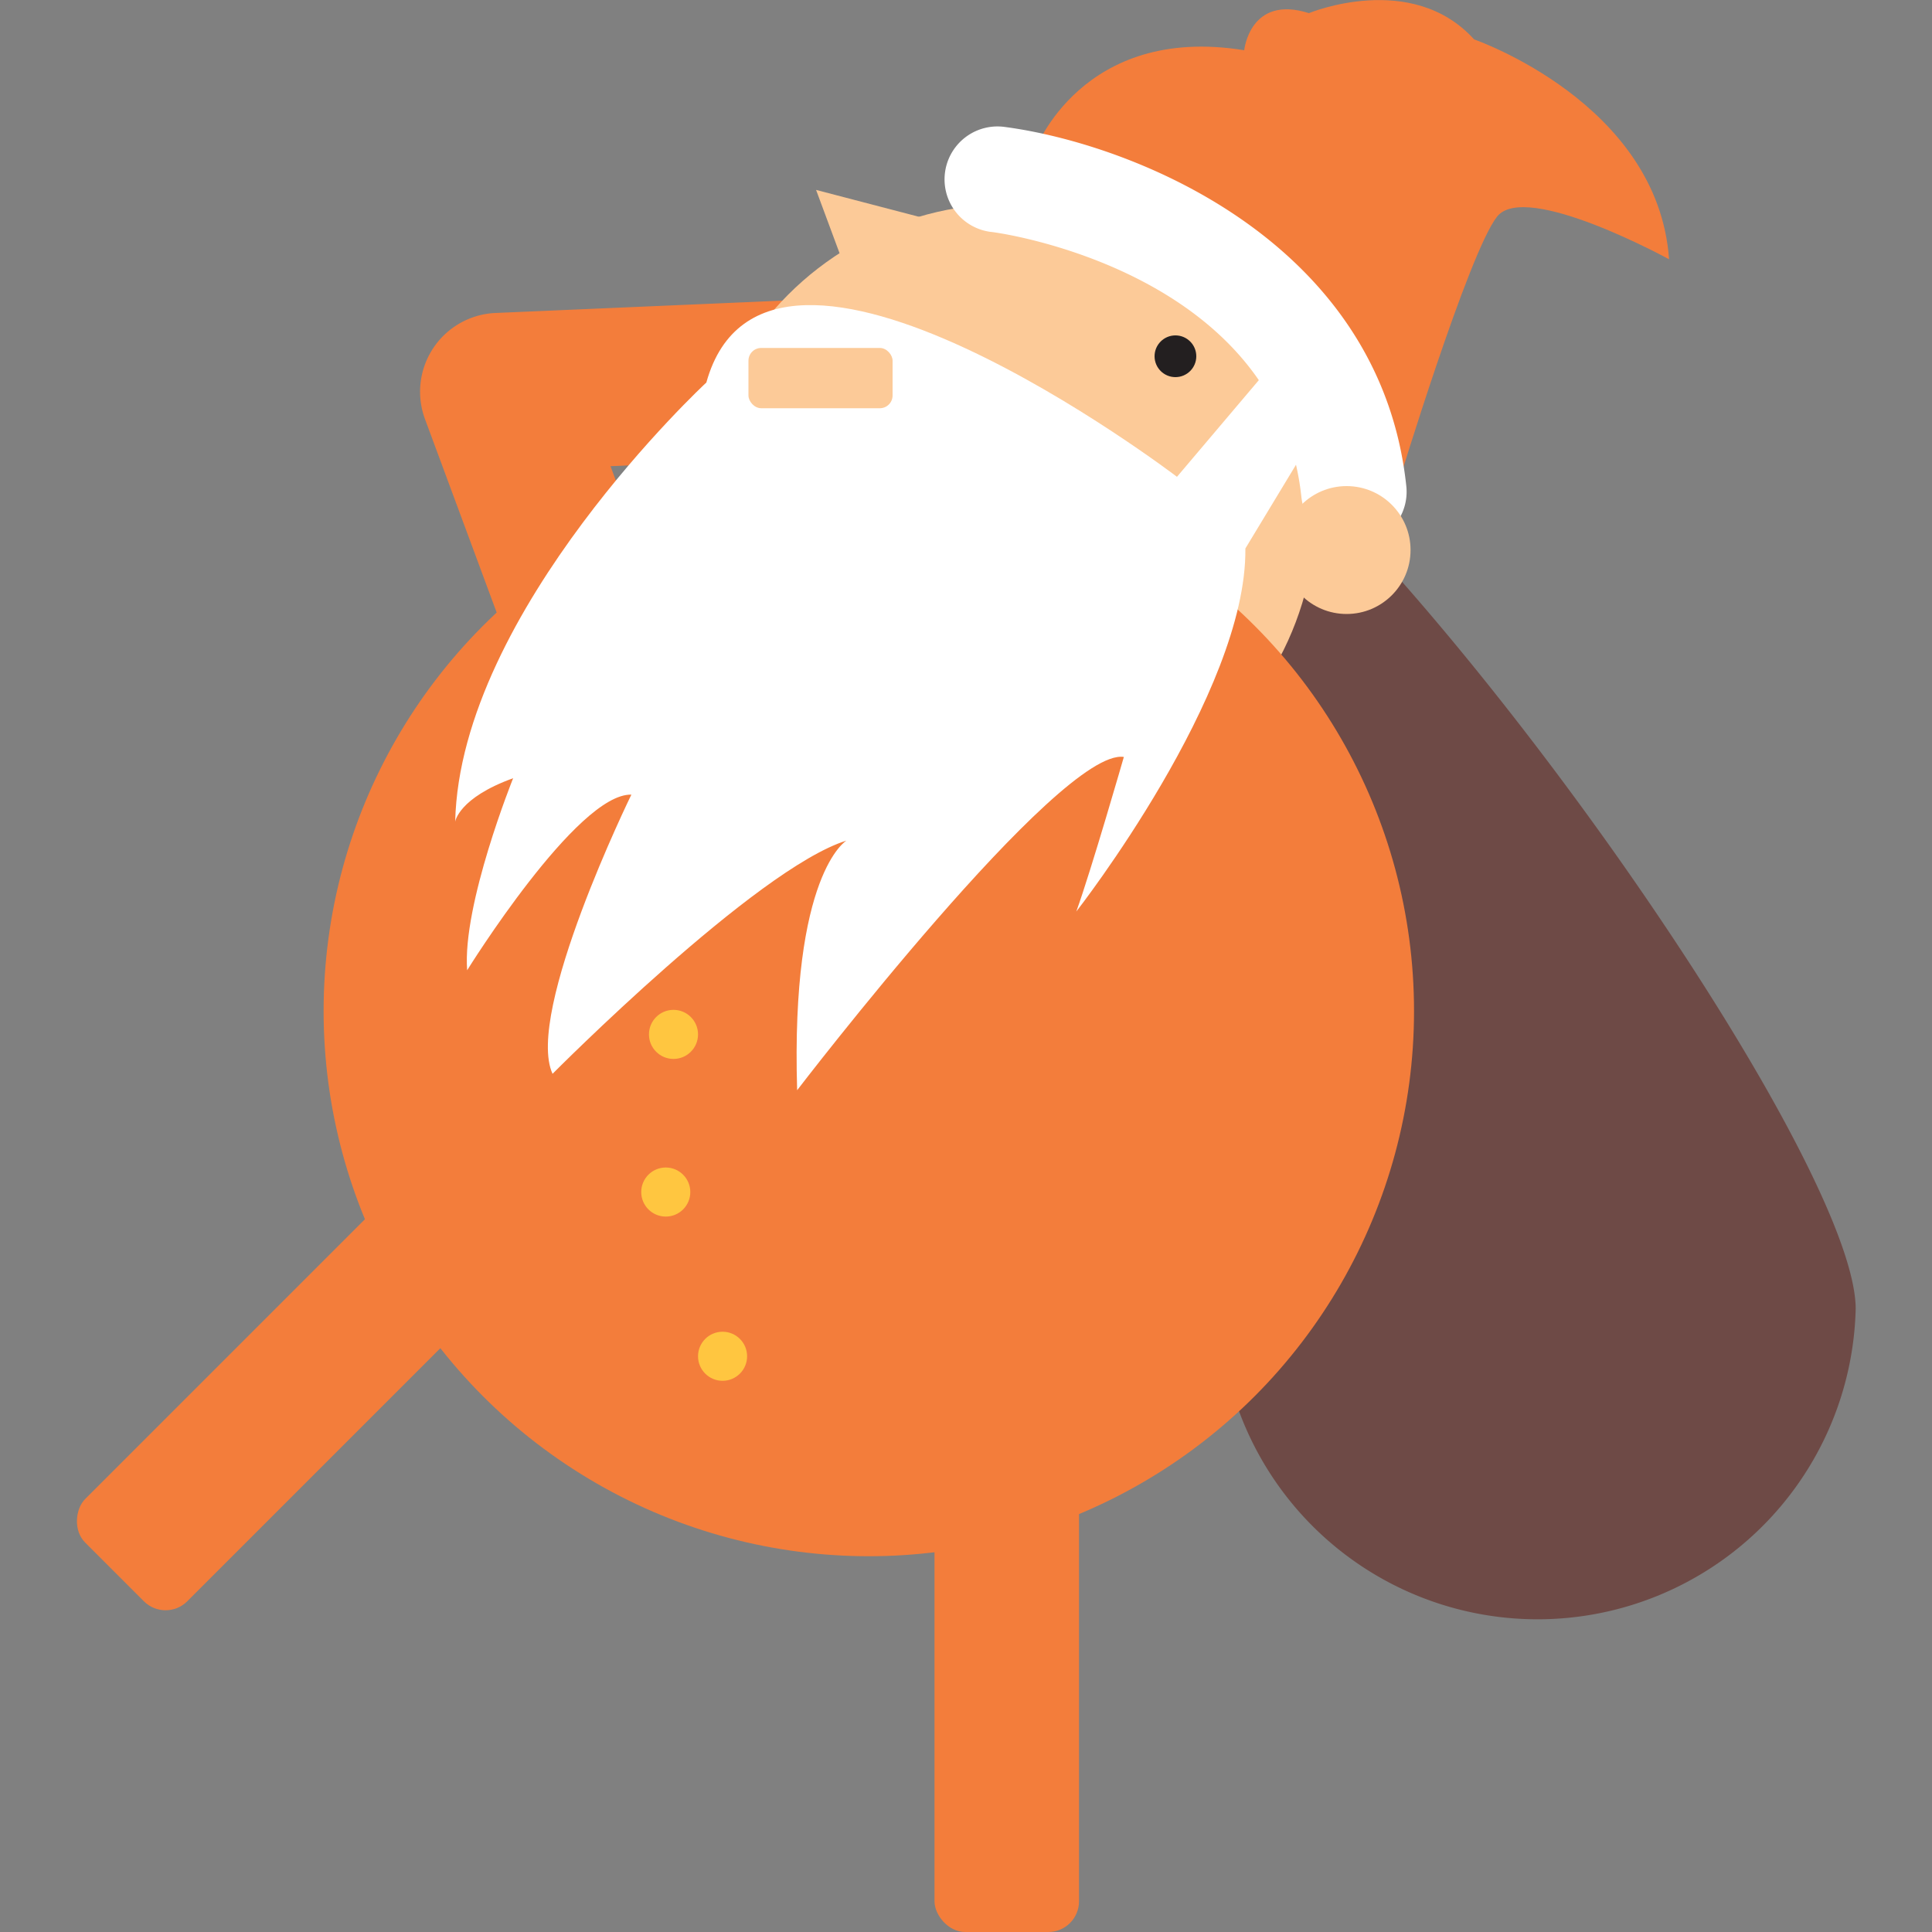 <svg id="Layer_1" data-name="Layer 1" xmlns="http://www.w3.org/2000/svg" viewBox="0 0 100 100"><rect x="0" y="0" width="100" height="100" fill="#808080" stroke="none"/><defs><style>.cls-1{fill:#6e4a46;}.cls-2{fill:#f37d3b;}.cls-3{fill:#fcca98;}.cls-4{fill:#fff;}.cls-5{fill:#231f20;}.cls-6{fill:#ffc640;}</style></defs><title>santa</title><path class="cls-1" d="M96.05,67.75a16.47,16.47,0,0,1-32.93,0c0-9.1-14.63-49.56-5.54-49.56S96.05,58.65,96.05,67.75Z"/><path class="cls-2" d="M31.45,39.54a4.08,4.08,0,0,1-3.82-2.65L22,21.7a4.08,4.08,0,0,1,3.64-5.5l23.23-1a4.08,4.08,0,0,1,.37,8.15l-17.64.78L35.27,34a4.06,4.06,0,0,1-2.39,5.24A4,4,0,0,1,31.45,39.54Z"/><path class="cls-2" d="M53.58,7.76S56,1.24,64.4,2.6c0,0,.29-2.89,3.35-1.92,0,0,5.32-2.21,8.55,1.36,0,0,9.52,3.28,10.09,11.38,0,0-7.42-4.07-8.9-2.21s-5.15,13.94-5.15,13.94"/><circle class="cls-3" cx="52.11" cy="26.55" r="15.99"/><circle class="cls-2" cx="44.97" cy="52.33" r="28.22"/><path class="cls-4" d="M36.56,19.8s-12.75,11.81-13,22.73c0,0,.17-1.23,3-2.25,0,0-2.64,6.55-2.38,9.94,0,0,5.69-9.17,8.5-9.09,0,0-5.53,11.3-4.08,14.45,0,0,10.54-10.62,15.21-12.07,0,0-2.89,1.7-2.55,12.92,0,0,13.6-17.76,16.91-17.25,0,0-1.67,5.8-2.46,8,0,0,8.84-11.31,8.75-18.79l4.42-7.31L66,18.68l-5.08,6S39.7,8.5,36.56,19.8Z"/><circle class="cls-5" cx="60.84" cy="18.44" r="1.08"/><polygon class="cls-3" points="48.75 11.53 42.24 9.83 44.54 16.03 48.75 11.53"/><rect class="cls-3" x="38.74" y="18.01" width="7.46" height="3.12" rx="0.66" ry="0.66"/><path class="cls-4" d="M70.06,28.16a2.73,2.73,0,0,1-2.7-2.43C66.13,14.12,51.87,12.05,51.26,12A2.72,2.72,0,0,1,52,6.57c6.6.87,19.44,5.88,20.79,18.59a2.72,2.72,0,0,1-2.42,3Z"/><circle class="cls-3" cx="69.7" cy="28.47" r="3.31"/><circle class="cls-6" cx="34.86" cy="53.54" r="1.27"/><circle class="cls-6" cx="34.46" cy="61.7" r="1.27"/><circle class="cls-6" cx="37.4" cy="70.2" r="1.27"/><rect class="cls-2" x="12.16" y="57.28" width="7.48" height="28.22" rx="1.59" ry="1.59" transform="translate(55.14 9.66) rotate(45)"/><rect class="cls-2" x="48.37" y="71.78" width="7.48" height="28.22" rx="1.59" ry="1.59"/></svg>